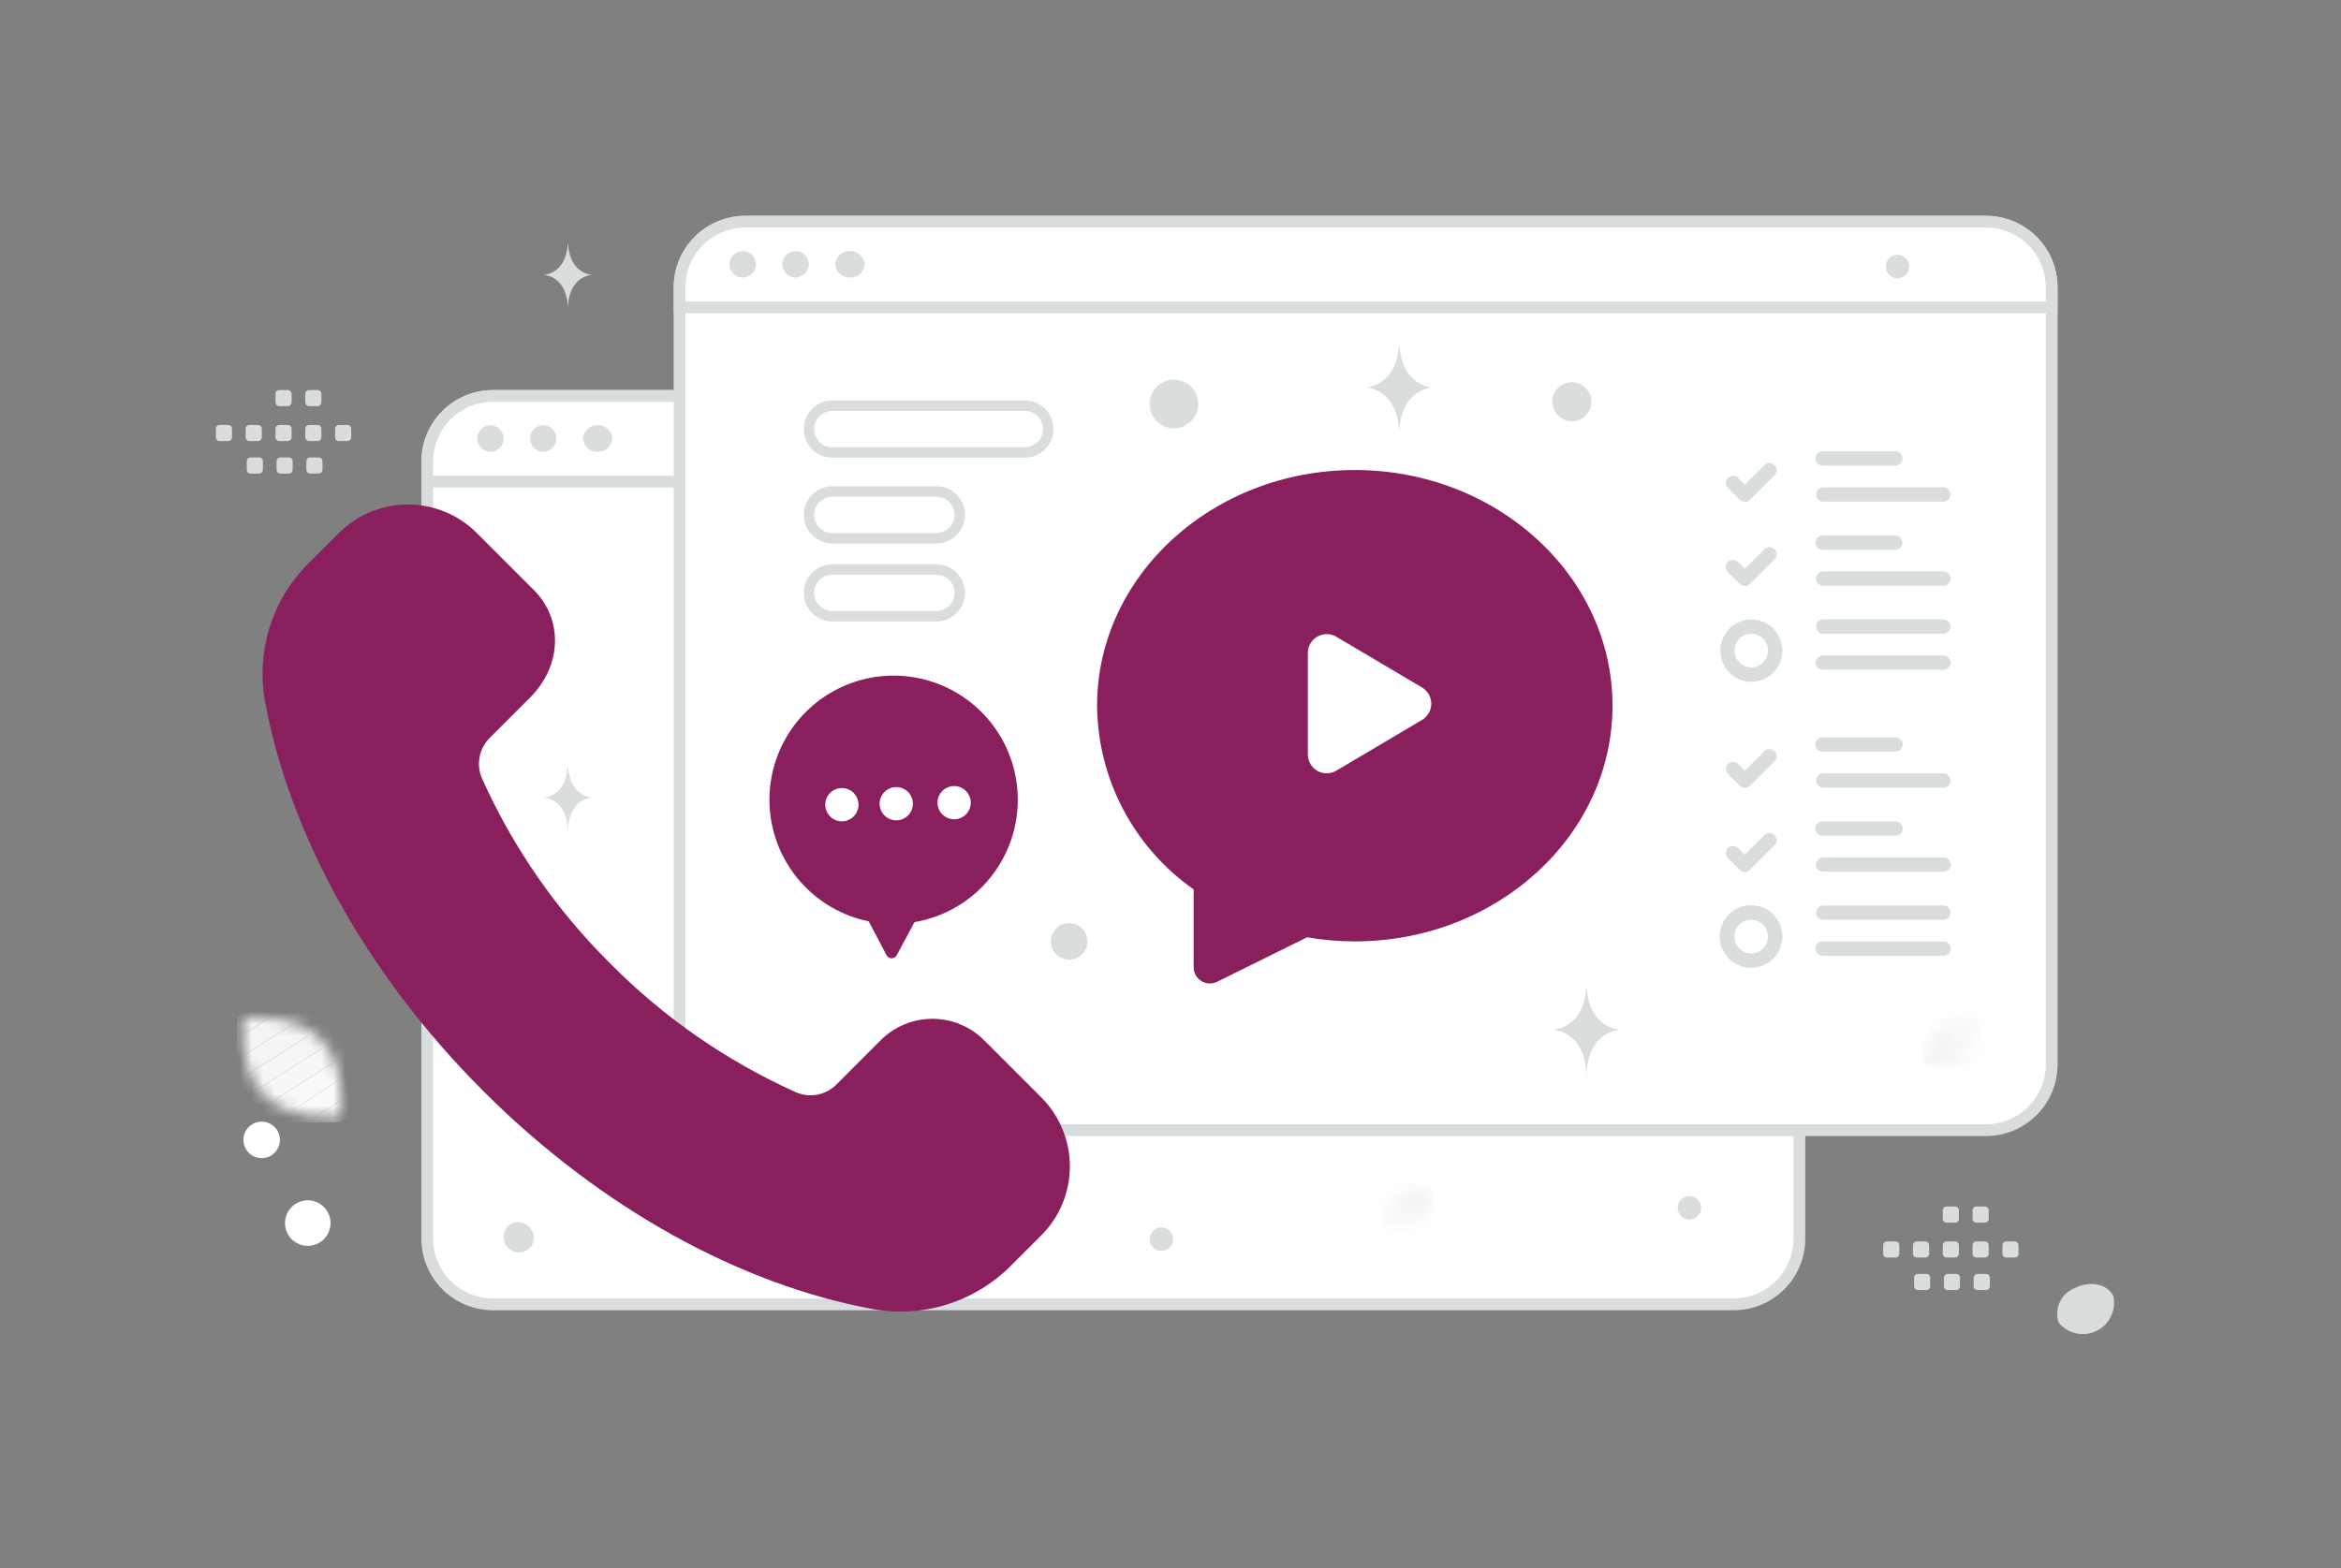 <svg width="200" height="134" viewBox="0 0 200 134" fill="none" xmlns="http://www.w3.org/2000/svg">
<rect x="0" y="0" width="200" height="134" fill="#808080" stroke="none"/>
<path d="M148.123 111.47H42.105C40.619 111.47 39.194 110.88 38.143 109.829C37.092 108.778 36.501 107.352 36.501 105.866V39.439C36.502 37.953 37.093 36.529 38.144 35.479C39.195 34.429 40.62 33.839 42.105 33.839H148.123C149.608 33.839 151.033 34.429 152.083 35.479C153.133 36.529 153.723 37.953 153.723 39.439V105.866C153.723 107.352 153.133 108.776 152.083 109.827C151.033 110.878 149.609 111.469 148.123 111.47Z" fill="white"/>
<path d="M148.124 111.972H42.106C40.487 111.97 38.935 111.326 37.79 110.181C36.645 109.037 36.002 107.485 36 105.866V39.439C36.002 37.82 36.646 36.268 37.79 35.123C38.935 33.979 40.487 33.335 42.106 33.333H148.124C149.742 33.335 151.294 33.979 152.439 35.123C153.583 36.268 154.227 37.82 154.229 39.439V105.866C154.228 107.485 153.584 109.037 152.439 110.181C151.294 111.326 149.742 111.97 148.124 111.972ZM42.106 34.337C40.753 34.338 39.456 34.876 38.5 35.833C37.543 36.789 37.005 38.086 37.004 39.439V105.866C37.005 107.219 37.543 108.516 38.499 109.472C39.456 110.429 40.753 110.967 42.106 110.968H148.124C149.476 110.967 150.773 110.429 151.73 109.472C152.686 108.516 153.224 107.219 153.226 105.866V39.439C153.224 38.086 152.686 36.789 151.73 35.833C150.773 34.876 149.476 34.338 148.124 34.337H42.106Z" fill="#D9DDDE"/>
<path d="M153.727 41.157H36.501V39.441C36.502 37.955 37.093 36.531 38.144 35.481C39.195 34.431 40.62 33.841 42.105 33.841H148.123C149.608 33.841 151.033 34.431 152.083 35.481C153.133 36.531 153.723 37.956 153.723 39.441L153.727 41.157Z" fill="white"/>
<path d="M154.229 41.659H36.001V39.439C36.003 37.82 36.647 36.268 37.791 35.123C38.936 33.979 40.488 33.335 42.106 33.333H148.124C149.742 33.335 151.294 33.979 152.439 35.123C153.583 36.268 154.227 37.82 154.229 39.439V41.659ZM37.004 40.655H153.226V39.439C153.224 38.086 152.686 36.789 151.73 35.833C150.773 34.876 149.476 34.338 148.124 34.337H42.106C40.753 34.338 39.456 34.876 38.5 35.833C37.543 36.789 37.005 38.086 37.004 39.439V40.655Z" fill="#D9DDDE"/>
<path d="M41.899 38.604C42.199 38.604 42.486 38.485 42.698 38.273C42.91 38.061 43.028 37.774 43.028 37.474C43.028 37.175 42.91 36.888 42.698 36.676C42.486 36.464 42.199 36.345 41.899 36.345C41.6 36.345 41.313 36.464 41.101 36.676C40.889 36.888 40.77 37.175 40.77 37.474C40.77 37.774 40.889 38.061 41.1 38.273C41.312 38.485 41.6 38.604 41.899 38.604ZM46.415 38.604C46.715 38.604 47.002 38.485 47.214 38.273C47.426 38.061 47.545 37.774 47.545 37.474C47.545 37.175 47.426 36.888 47.214 36.676C47.002 36.464 46.715 36.345 46.415 36.345C46.116 36.345 45.829 36.464 45.617 36.676C45.405 36.888 45.286 37.175 45.285 37.474C45.285 37.774 45.404 38.061 45.616 38.273C45.828 38.485 46.116 38.604 46.415 38.604ZM51.06 38.604C51.376 38.62 51.685 38.51 51.92 38.298C52.155 38.086 52.297 37.79 52.314 37.474C52.297 37.158 52.155 36.862 51.92 36.651C51.685 36.439 51.376 36.33 51.06 36.345C50.744 36.33 50.434 36.439 50.199 36.651C49.964 36.862 49.822 37.158 49.804 37.474C49.822 37.79 49.964 38.087 50.199 38.298C50.434 38.51 50.743 38.62 51.06 38.604Z" fill="#D9DDDE"/>
<path d="M169.68 96.581H63.662C62.176 96.581 60.752 95.992 59.701 94.942C58.65 93.891 58.059 92.467 58.058 90.982V24.551C58.058 23.064 58.648 21.639 59.699 20.588C60.75 19.537 62.176 18.947 63.662 18.946H169.68C171.166 18.948 172.59 19.538 173.64 20.589C174.69 21.64 175.28 23.065 175.28 24.551V90.978C175.28 91.714 175.136 92.442 174.855 93.122C174.573 93.802 174.161 94.42 173.641 94.94C173.121 95.46 172.503 95.873 171.824 96.155C171.144 96.436 170.416 96.581 169.68 96.581Z" fill="white"/>
<path d="M169.68 97.084H63.662C62.043 97.082 60.491 96.438 59.347 95.293C58.202 94.149 57.558 92.597 57.556 90.978V24.551C57.558 22.932 58.202 21.38 59.346 20.235C60.491 19.09 62.043 18.446 63.662 18.444H169.68C171.299 18.446 172.851 19.09 173.996 20.235C175.14 21.38 175.784 22.932 175.786 24.551V90.978C175.784 92.597 175.14 94.149 173.995 95.293C172.851 96.438 171.299 97.082 169.68 97.084ZM63.662 19.449C62.309 19.45 61.013 19.988 60.056 20.945C59.099 21.901 58.562 23.198 58.56 24.551V90.978C58.562 92.331 59.1 93.627 60.056 94.584C61.013 95.54 62.31 96.078 63.662 96.079H169.68C171.033 96.078 172.329 95.54 173.286 94.584C174.242 93.627 174.78 92.331 174.782 90.978V24.551C174.781 23.198 174.243 21.901 173.286 20.945C172.33 19.988 171.033 19.45 169.68 19.449H63.662Z" fill="#D9DDDE"/>
<path d="M166.027 81.68H155.717C155.635 81.684 155.553 81.67 155.476 81.641C155.399 81.612 155.329 81.567 155.269 81.51C155.21 81.453 155.163 81.385 155.131 81.309C155.098 81.233 155.082 81.152 155.082 81.069C155.082 80.987 155.098 80.906 155.131 80.83C155.163 80.754 155.21 80.686 155.269 80.629C155.329 80.572 155.399 80.527 155.476 80.498C155.553 80.469 155.635 80.455 155.717 80.458H166.027C166.109 80.455 166.191 80.469 166.268 80.498C166.345 80.527 166.415 80.572 166.474 80.629C166.534 80.686 166.581 80.754 166.613 80.83C166.645 80.906 166.662 80.987 166.662 81.069C166.662 81.152 166.645 81.233 166.613 81.309C166.581 81.385 166.534 81.453 166.474 81.51C166.415 81.567 166.345 81.612 166.268 81.641C166.191 81.67 166.109 81.684 166.027 81.68ZM166.027 78.602H155.765C155.602 78.602 155.447 78.538 155.332 78.423C155.218 78.308 155.153 78.153 155.153 77.991C155.153 77.829 155.218 77.673 155.332 77.558C155.447 77.444 155.602 77.379 155.765 77.379H166.027C166.189 77.379 166.344 77.444 166.459 77.558C166.574 77.673 166.638 77.829 166.638 77.991C166.638 78.153 166.574 78.308 166.459 78.423C166.344 78.538 166.189 78.602 166.027 78.602ZM149.067 74.52C148.986 74.52 148.907 74.504 148.833 74.472C148.759 74.442 148.691 74.396 148.635 74.339L147.615 73.321C147.506 73.206 147.446 73.052 147.448 72.893C147.45 72.734 147.515 72.582 147.627 72.47C147.739 72.357 147.891 72.293 148.05 72.29C148.209 72.288 148.363 72.347 148.479 72.456L149.067 73.042L150.734 71.376C150.849 71.261 151.004 71.197 151.166 71.197C151.329 71.197 151.484 71.261 151.599 71.376C151.713 71.491 151.778 71.647 151.778 71.809C151.777 71.971 151.713 72.126 151.598 72.241L149.499 74.338C149.443 74.395 149.375 74.441 149.301 74.472C149.227 74.503 149.147 74.519 149.067 74.52ZM166.026 74.497H155.765C155.682 74.5 155.6 74.487 155.524 74.458C155.447 74.428 155.376 74.384 155.317 74.327C155.258 74.27 155.211 74.201 155.178 74.126C155.146 74.05 155.13 73.969 155.13 73.886C155.13 73.804 155.146 73.723 155.178 73.647C155.211 73.571 155.258 73.503 155.317 73.446C155.376 73.389 155.447 73.344 155.524 73.315C155.6 73.286 155.682 73.272 155.765 73.275H166.027C166.109 73.272 166.191 73.286 166.268 73.315C166.345 73.344 166.415 73.389 166.474 73.446C166.534 73.503 166.581 73.571 166.613 73.647C166.645 73.723 166.662 73.804 166.662 73.886C166.662 73.969 166.645 74.05 166.613 74.126C166.581 74.201 166.534 74.27 166.474 74.327C166.415 74.384 166.345 74.428 166.268 74.458C166.191 74.487 166.108 74.5 166.026 74.497ZM161.921 71.418H155.716C155.634 71.421 155.552 71.408 155.475 71.379C155.398 71.349 155.328 71.305 155.268 71.248C155.209 71.191 155.162 71.122 155.13 71.047C155.098 70.971 155.081 70.889 155.081 70.807C155.081 70.725 155.098 70.644 155.13 70.568C155.162 70.492 155.209 70.424 155.268 70.367C155.328 70.31 155.398 70.265 155.475 70.236C155.552 70.207 155.634 70.193 155.716 70.196H161.921C162.003 70.193 162.085 70.207 162.162 70.236C162.239 70.265 162.309 70.31 162.368 70.367C162.428 70.424 162.475 70.492 162.507 70.568C162.539 70.644 162.556 70.725 162.556 70.807C162.556 70.889 162.539 70.971 162.507 71.047C162.475 71.122 162.428 71.191 162.368 71.248C162.309 71.305 162.239 71.349 162.162 71.379C162.085 71.408 162.003 71.421 161.921 71.418ZM149.067 67.337C148.986 67.337 148.907 67.32 148.833 67.29C148.759 67.258 148.692 67.213 148.636 67.156L147.615 66.139C147.506 66.023 147.446 65.87 147.448 65.711C147.45 65.552 147.515 65.4 147.627 65.287C147.739 65.175 147.891 65.11 148.05 65.108C148.209 65.105 148.363 65.165 148.479 65.274L149.067 65.86L150.736 64.195C150.792 64.139 150.86 64.094 150.934 64.063C151.008 64.032 151.087 64.017 151.168 64.017C151.248 64.017 151.327 64.033 151.401 64.063C151.476 64.094 151.543 64.139 151.6 64.196C151.656 64.253 151.701 64.32 151.732 64.394C151.763 64.468 151.778 64.548 151.778 64.628C151.778 64.708 151.762 64.788 151.732 64.862C151.701 64.936 151.656 65.003 151.599 65.06L149.5 67.158C149.443 67.215 149.375 67.26 149.301 67.29C149.227 67.321 149.147 67.337 149.067 67.337ZM166.026 67.314H155.765C155.602 67.314 155.447 67.25 155.332 67.135C155.218 67.02 155.153 66.865 155.153 66.703C155.153 66.54 155.218 66.385 155.332 66.27C155.447 66.156 155.602 66.091 155.765 66.091H166.027C166.189 66.091 166.344 66.156 166.459 66.27C166.574 66.385 166.638 66.54 166.638 66.703C166.638 66.865 166.574 67.02 166.459 67.135C166.344 67.25 166.188 67.314 166.026 67.314ZM161.922 64.235H155.717C155.635 64.238 155.553 64.225 155.476 64.196C155.399 64.166 155.329 64.122 155.269 64.065C155.21 64.008 155.163 63.939 155.131 63.864C155.098 63.788 155.082 63.706 155.082 63.624C155.082 63.542 155.098 63.461 155.131 63.385C155.163 63.309 155.21 63.241 155.269 63.184C155.329 63.127 155.399 63.082 155.476 63.053C155.553 63.023 155.635 63.01 155.717 63.013H161.922C162.004 63.01 162.086 63.023 162.163 63.053C162.24 63.082 162.31 63.127 162.369 63.184C162.429 63.241 162.476 63.309 162.508 63.385C162.54 63.461 162.557 63.542 162.557 63.624C162.557 63.706 162.54 63.788 162.508 63.864C162.476 63.939 162.429 64.008 162.369 64.065C162.31 64.122 162.24 64.166 162.163 64.196C162.086 64.225 162.004 64.238 161.922 64.235Z" fill="#D9DDDE"/>
<path d="M149.609 82.707H149.597C148.888 82.705 148.208 82.422 147.707 81.919C147.206 81.417 146.925 80.736 146.926 80.027C146.927 79.317 147.209 78.637 147.711 78.136C148.213 77.634 148.893 77.353 149.603 77.353C150.312 77.353 150.993 77.634 151.495 78.136C151.997 78.637 152.279 79.317 152.28 80.027C152.281 80.736 152 81.417 151.499 81.919C150.998 82.422 150.318 82.705 149.609 82.707ZM149.609 78.603C149.276 78.603 148.953 78.718 148.696 78.929C148.439 79.14 148.263 79.434 148.198 79.76C148.133 80.087 148.183 80.425 148.34 80.719C148.496 81.013 148.75 81.243 149.057 81.37C149.365 81.498 149.707 81.515 150.026 81.418C150.344 81.322 150.619 81.118 150.804 80.842C150.99 80.565 151.073 80.233 151.041 79.902C151.009 79.571 150.863 79.261 150.628 79.025C150.494 78.891 150.335 78.784 150.161 78.712C149.986 78.639 149.798 78.602 149.609 78.603Z" fill="#D9DDDE"/>
<path d="M166.027 57.236H155.717C155.637 57.236 155.557 57.221 155.483 57.19C155.409 57.159 155.341 57.114 155.285 57.057C155.228 57.001 155.183 56.933 155.152 56.859C155.121 56.785 155.106 56.705 155.106 56.625C155.106 56.463 155.17 56.308 155.285 56.193C155.4 56.079 155.555 56.014 155.717 56.014H166.027C166.189 56.014 166.344 56.079 166.459 56.193C166.574 56.308 166.638 56.463 166.639 56.625C166.639 56.705 166.623 56.785 166.592 56.859C166.561 56.933 166.516 57.001 166.459 57.057C166.403 57.114 166.335 57.159 166.261 57.19C166.187 57.221 166.107 57.236 166.027 57.236ZM166.027 54.157H155.765C155.603 54.157 155.448 54.093 155.333 53.979C155.218 53.864 155.154 53.709 155.153 53.547C155.153 53.385 155.218 53.229 155.333 53.115C155.447 53 155.603 52.935 155.765 52.935H166.027C166.189 52.935 166.345 53 166.459 53.115C166.574 53.229 166.639 53.385 166.639 53.547C166.638 53.709 166.574 53.864 166.459 53.979C166.344 54.093 166.189 54.157 166.027 54.157ZM149.067 50.081C148.987 50.08 148.907 50.064 148.833 50.033C148.759 50.002 148.692 49.957 148.635 49.9L147.615 48.883C147.501 48.768 147.437 48.613 147.437 48.451C147.437 48.289 147.501 48.133 147.615 48.019C147.73 47.904 147.886 47.84 148.048 47.84C148.21 47.84 148.365 47.904 148.48 48.019L149.068 48.605L150.735 46.938C150.85 46.824 151.005 46.759 151.167 46.759C151.329 46.759 151.485 46.824 151.599 46.938C151.656 46.995 151.701 47.062 151.732 47.136C151.763 47.211 151.779 47.29 151.779 47.37C151.779 47.451 151.763 47.53 151.732 47.604C151.701 47.679 151.656 47.746 151.599 47.803L149.5 49.9C149.444 49.957 149.376 50.002 149.302 50.033C149.227 50.064 149.147 50.08 149.067 50.081ZM166.026 50.058H155.765C155.603 50.058 155.447 49.993 155.333 49.879C155.218 49.764 155.153 49.609 155.153 49.446C155.153 49.284 155.218 49.129 155.333 49.014C155.447 48.899 155.603 48.835 155.765 48.835H166.027C166.189 48.835 166.345 48.899 166.459 49.014C166.574 49.129 166.639 49.284 166.639 49.446C166.637 49.608 166.572 49.762 166.458 49.876C166.343 49.99 166.188 50.053 166.027 50.053L166.026 50.058ZM161.921 46.979H155.716C155.554 46.979 155.398 46.914 155.284 46.8C155.169 46.685 155.105 46.53 155.105 46.367C155.105 46.205 155.169 46.05 155.284 45.936C155.399 45.821 155.554 45.757 155.716 45.757H161.921C162.083 45.757 162.239 45.821 162.353 45.936C162.468 46.05 162.532 46.205 162.533 46.367C162.531 46.529 162.467 46.683 162.352 46.797C162.238 46.91 162.083 46.974 161.922 46.974L161.921 46.979ZM149.067 42.892C148.987 42.892 148.907 42.876 148.833 42.844C148.76 42.813 148.692 42.768 148.636 42.711L147.615 41.694C147.501 41.58 147.437 41.424 147.437 41.262C147.437 41.1 147.501 40.945 147.615 40.83C147.672 40.773 147.739 40.728 147.814 40.697C147.888 40.666 147.967 40.651 148.048 40.651C148.128 40.651 148.207 40.666 148.282 40.697C148.356 40.728 148.423 40.773 148.48 40.83L149.068 41.416L150.736 39.75C150.85 39.635 151.006 39.571 151.168 39.571C151.33 39.571 151.485 39.635 151.599 39.75C151.656 39.806 151.701 39.874 151.732 39.948C151.763 40.022 151.779 40.102 151.779 40.182C151.779 40.262 151.763 40.342 151.732 40.416C151.701 40.49 151.656 40.557 151.599 40.614L149.5 42.711C149.444 42.769 149.376 42.814 149.302 42.845C149.227 42.876 149.147 42.892 149.067 42.892ZM166.026 42.869H155.765C155.603 42.869 155.448 42.805 155.333 42.691C155.219 42.576 155.154 42.421 155.154 42.259C155.154 42.097 155.219 41.941 155.333 41.827C155.448 41.712 155.603 41.648 155.765 41.647H166.027C166.189 41.647 166.345 41.712 166.459 41.826C166.574 41.941 166.639 42.097 166.639 42.259C166.638 42.421 166.574 42.576 166.459 42.691C166.344 42.805 166.188 42.869 166.026 42.869ZM161.921 39.791H155.716C155.554 39.791 155.398 39.727 155.284 39.612C155.169 39.498 155.105 39.342 155.105 39.18C155.105 39.018 155.169 38.862 155.284 38.748C155.398 38.633 155.554 38.568 155.716 38.568H161.921C162.083 38.568 162.239 38.633 162.353 38.748C162.468 38.862 162.533 39.018 162.533 39.18C162.533 39.342 162.468 39.497 162.354 39.612C162.239 39.727 162.084 39.791 161.922 39.791H161.921Z" fill="#D9DDDE"/>
<path d="M149.609 58.263H149.6C148.906 58.255 148.242 57.977 147.752 57.486C147.261 56.995 146.982 56.332 146.975 55.638C146.969 55.288 147.032 54.94 147.161 54.614C147.29 54.288 147.483 53.992 147.727 53.741C147.971 53.489 148.261 53.289 148.583 53.15C148.904 53.011 149.25 52.938 149.6 52.934C150.307 52.933 150.986 53.213 151.487 53.712C151.989 54.212 152.271 54.89 152.272 55.597C152.272 56.304 151.991 56.981 151.492 57.481C150.993 57.981 150.315 58.262 149.609 58.263ZM149.609 54.157C149.421 54.161 149.235 54.201 149.063 54.276C148.891 54.351 148.735 54.459 148.604 54.595C148.472 54.73 148.368 54.891 148.298 55.067C148.228 55.243 148.194 55.431 148.197 55.621C148.201 55.995 148.351 56.352 148.614 56.617C148.878 56.883 149.235 57.034 149.609 57.04C149.991 57.038 150.356 56.885 150.625 56.614C150.895 56.343 151.046 55.977 151.046 55.595C151.044 55.215 150.892 54.85 150.623 54.581C150.354 54.312 149.989 54.16 149.609 54.157Z" fill="#D9DDDE"/>
<path fill-rule="evenodd" clip-rule="evenodd" d="M69.11 36.666C69.111 36.135 69.322 35.627 69.697 35.252C70.072 34.877 70.581 34.666 71.111 34.666H87.559C88.089 34.666 88.598 34.877 88.973 35.252C89.348 35.627 89.559 36.135 89.559 36.666C89.559 37.196 89.348 37.705 88.973 38.08C88.598 38.455 88.09 38.666 87.559 38.666H71.111C70.58 38.666 70.072 38.456 69.696 38.08C69.321 37.705 69.11 37.196 69.11 36.666ZM69.11 44C69.11 43.469 69.321 42.96 69.696 42.585C70.072 42.21 70.58 41.999 71.111 41.999H79.999C80.53 41.999 81.039 42.21 81.414 42.585C81.789 42.96 82 43.469 82 44C82 44.53 81.789 45.039 81.414 45.414C81.038 45.789 80.53 45.999 79.999 45.999H71.111C70.581 45.999 70.072 45.789 69.697 45.414C69.322 45.039 69.111 44.53 69.11 44ZM69.11 50.666C69.111 50.136 69.322 49.627 69.697 49.252C70.072 48.877 70.581 48.666 71.111 48.666H79.999C80.53 48.666 81.038 48.877 81.414 49.252C81.789 49.627 82 50.136 82 50.666C82 51.197 81.789 51.705 81.414 52.08C81.038 52.455 80.53 52.666 79.999 52.666H71.111C70.581 52.666 70.072 52.455 69.697 52.08C69.322 51.705 69.111 51.197 69.11 50.666Z" fill="white"/>
<path d="M79.999 53.11H71.111C70.463 53.11 69.841 52.852 69.383 52.394C68.925 51.936 68.667 51.314 68.666 50.666C68.667 50.018 68.925 49.397 69.383 48.938C69.841 48.48 70.463 48.223 71.111 48.222H79.999C80.647 48.223 81.269 48.48 81.727 48.938C82.186 49.397 82.444 50.018 82.444 50.666C82.444 51.314 82.186 51.936 81.727 52.394C81.269 52.852 80.647 53.11 79.999 53.11ZM71.111 49.111C70.698 49.111 70.303 49.275 70.011 49.567C69.719 49.858 69.555 50.254 69.555 50.666C69.555 51.079 69.719 51.474 70.011 51.766C70.303 52.057 70.698 52.221 71.111 52.221H79.999C80.412 52.221 80.807 52.057 81.099 51.766C81.391 51.474 81.555 51.079 81.555 50.666C81.555 50.254 81.391 49.858 81.099 49.567C80.807 49.275 80.412 49.111 79.999 49.111H71.111ZM79.999 46.444H71.111C70.463 46.443 69.841 46.186 69.383 45.727C68.925 45.269 68.667 44.648 68.666 44C68.667 43.352 68.925 42.73 69.383 42.272C69.841 41.813 70.463 41.555 71.111 41.555H79.999C80.648 41.555 81.269 41.813 81.727 42.272C82.186 42.73 82.444 43.352 82.444 44C82.444 44.648 82.186 45.269 81.727 45.727C81.269 46.186 80.647 46.443 79.999 46.444ZM71.111 42.444C70.698 42.444 70.303 42.608 70.011 42.9C69.719 43.191 69.555 43.587 69.555 44C69.555 44.412 69.72 44.807 70.011 45.099C70.303 45.391 70.699 45.554 71.111 45.555H79.999C80.412 45.554 80.807 45.391 81.099 45.099C81.391 44.807 81.555 44.412 81.555 44C81.555 43.587 81.391 43.191 81.099 42.9C80.808 42.608 80.412 42.444 79.999 42.444H71.111ZM87.555 39.111H71.111C70.463 39.11 69.841 38.852 69.383 38.394C68.925 37.935 68.667 37.314 68.666 36.666C68.667 36.018 68.925 35.396 69.383 34.938C69.841 34.48 70.463 34.222 71.111 34.222H87.559C88.207 34.222 88.828 34.48 89.287 34.938C89.745 35.397 90.002 36.018 90.003 36.666C90.003 37.314 89.745 37.935 89.287 38.394C88.829 38.852 88.207 39.11 87.559 39.111H87.555ZM71.111 35.11C70.699 35.111 70.303 35.275 70.011 35.566C69.72 35.858 69.555 36.253 69.555 36.666C69.555 37.078 69.719 37.474 70.011 37.766C70.303 38.057 70.698 38.221 71.111 38.222H87.559C87.972 38.221 88.367 38.057 88.658 37.765C88.95 37.474 89.114 37.078 89.114 36.666C89.114 36.254 88.95 35.858 88.658 35.567C88.367 35.275 87.971 35.111 87.559 35.11H71.111Z" fill="#D9DDDE"/>
<path d="M175.283 26.269H58.058V24.553C58.058 23.066 58.648 21.641 59.699 20.59C60.75 19.539 62.176 18.948 63.662 18.948H169.68C171.166 18.949 172.59 19.54 173.64 20.591C174.69 21.642 175.28 23.067 175.28 24.553L175.283 26.269Z" fill="white"/>
<path d="M175.786 26.771H57.556V24.551C57.558 22.932 58.202 21.38 59.346 20.235C60.491 19.09 62.043 18.446 63.662 18.444H169.68C171.299 18.446 172.851 19.09 173.996 20.235C175.14 21.38 175.784 22.932 175.786 24.551V26.771ZM58.56 25.767H174.782V24.551C174.781 23.198 174.243 21.901 173.286 20.945C172.33 19.988 171.033 19.45 169.68 19.449H63.662C62.309 19.45 61.013 19.988 60.056 20.945C59.099 21.901 58.562 23.198 58.56 24.551V25.767Z" fill="#D9DDDE"/>
<path d="M63.454 23.715C63.602 23.716 63.749 23.686 63.886 23.63C64.024 23.573 64.148 23.49 64.253 23.385C64.358 23.28 64.441 23.156 64.498 23.019C64.555 22.882 64.584 22.735 64.584 22.587C64.584 22.287 64.465 21.999 64.253 21.788C64.041 21.576 63.754 21.457 63.454 21.457C63.155 21.457 62.867 21.576 62.656 21.788C62.444 22 62.325 22.287 62.325 22.587C62.325 22.886 62.444 23.173 62.656 23.385C62.868 23.596 63.155 23.715 63.454 23.715ZM67.97 23.715C68.118 23.716 68.265 23.686 68.403 23.63C68.54 23.573 68.664 23.49 68.769 23.385C68.874 23.28 68.957 23.156 69.014 23.019C69.071 22.882 69.1 22.735 69.1 22.587C69.1 22.287 68.981 21.999 68.769 21.788C68.557 21.576 68.27 21.457 67.97 21.457C67.671 21.457 67.383 21.576 67.171 21.788C66.959 21.999 66.84 22.287 66.84 22.587C66.84 22.735 66.87 22.882 66.927 23.019C66.984 23.157 67.067 23.281 67.172 23.386C67.277 23.491 67.402 23.574 67.54 23.631C67.677 23.687 67.824 23.716 67.973 23.715H67.97ZM72.614 23.715C72.93 23.732 73.239 23.622 73.474 23.41C73.71 23.198 73.851 22.902 73.869 22.587C73.851 22.27 73.71 21.974 73.474 21.762C73.239 21.551 72.93 21.441 72.614 21.457C72.297 21.441 71.988 21.551 71.753 21.763C71.518 21.974 71.376 22.27 71.359 22.587C71.376 22.903 71.519 23.199 71.754 23.411C71.99 23.622 72.3 23.732 72.616 23.715H72.614Z" fill="#D9DDDE"/>
<path fill-rule="evenodd" clip-rule="evenodd" d="M52.154 82.36C47.543 77.793 43.817 72.412 41.162 66.489C40.92 65.911 40.856 65.274 40.98 64.659C41.104 64.045 41.41 63.482 41.858 63.043L45.27 59.631C48.07 56.831 48.07 52.881 45.624 50.439L40.737 45.552C39.963 44.778 39.045 44.164 38.034 43.746C37.023 43.327 35.94 43.111 34.845 43.111C33.751 43.111 32.668 43.327 31.657 43.746C30.646 44.164 29.727 44.778 28.954 45.552L26.237 48.262C24.715 49.814 23.596 51.715 22.978 53.8C22.361 55.885 22.264 58.089 22.696 60.22C24.754 71.107 31.078 83.028 41.282 93.233C51.487 103.437 63.411 109.761 74.295 111.819C76.426 112.251 78.63 112.154 80.715 111.537C82.8 110.919 84.701 109.8 86.254 108.278L88.963 105.568C89.737 104.795 90.351 103.876 90.769 102.865C91.188 101.855 91.404 100.771 91.404 99.677C91.404 98.583 91.188 97.499 90.769 96.488C90.351 95.478 89.737 94.559 88.963 93.785L84.076 88.897C83.496 88.317 82.807 87.856 82.049 87.542C81.29 87.228 80.478 87.066 79.657 87.066C78.836 87.066 78.023 87.228 77.265 87.542C76.507 87.856 75.818 88.317 75.238 88.897L71.475 92.665C71.037 93.113 70.474 93.419 69.859 93.542C69.245 93.665 68.607 93.601 68.03 93.356C62.107 90.698 56.725 86.97 52.154 82.36Z" fill="#89205D"/>
<path d="M66.751 72.874C65.856 70.977 65.543 68.856 65.852 66.781C66.162 64.706 67.08 62.769 68.49 61.216C69.9 59.662 71.74 58.562 73.775 58.053C75.811 57.545 77.951 57.652 79.926 58.36C81.901 59.068 83.622 60.346 84.871 62.032C86.119 63.718 86.84 65.737 86.942 67.832C87.043 69.928 86.521 72.007 85.442 73.805C84.362 75.605 82.773 77.043 80.876 77.939C79.616 78.534 78.251 78.875 76.86 78.942C75.468 79.009 74.077 78.802 72.765 78.332C71.454 77.861 70.248 77.137 69.216 76.201C68.185 75.264 67.347 74.134 66.753 72.874H66.751Z" fill="#89205D"/>
<path d="M78.4 76.786C78.484 76.788 78.566 76.812 78.638 76.854C78.71 76.897 78.77 76.957 78.812 77.03C78.855 77.102 78.878 77.184 78.88 77.267C78.882 77.351 78.863 77.434 78.824 77.508L76.608 81.637C76.566 81.716 76.503 81.782 76.426 81.828C76.349 81.873 76.261 81.897 76.172 81.897C76.082 81.897 75.994 81.872 75.918 81.825C75.841 81.778 75.779 81.712 75.738 81.632L73.523 77.404C73.483 77.328 73.463 77.243 73.466 77.157C73.469 77.072 73.494 76.988 73.54 76.915C73.585 76.842 73.648 76.782 73.724 76.741C73.799 76.7 73.884 76.68 73.97 76.682L78.4 76.786Z" fill="#89205D"/>
<path d="M80.096 68.62C80.103 68.997 80.259 69.355 80.53 69.617C80.801 69.878 81.165 70.022 81.541 70.016C81.918 70.009 82.276 69.853 82.538 69.582C82.799 69.311 82.943 68.947 82.936 68.57C82.93 68.194 82.774 67.835 82.503 67.574C82.232 67.312 81.868 67.169 81.491 67.175C81.115 67.182 80.757 67.338 80.495 67.609C80.233 67.88 80.09 68.244 80.096 68.62ZM75.156 68.83C75.184 69.109 75.296 69.375 75.475 69.591C75.654 69.808 75.894 69.967 76.164 70.047C76.433 70.127 76.721 70.126 76.99 70.043C77.258 69.96 77.497 69.8 77.674 69.581C77.852 69.363 77.96 69.097 77.987 68.817C78.013 68.537 77.956 68.255 77.822 68.008C77.688 67.76 77.484 67.558 77.235 67.426C76.987 67.295 76.704 67.24 76.424 67.269C76.05 67.308 75.706 67.495 75.468 67.787C75.23 68.08 75.118 68.455 75.156 68.83ZM70.51 68.915C70.539 69.195 70.651 69.46 70.83 69.677C71.01 69.893 71.249 70.052 71.519 70.132C71.789 70.213 72.076 70.211 72.345 70.128C72.614 70.045 72.852 69.884 73.029 69.666C73.207 69.448 73.315 69.182 73.342 68.901C73.368 68.621 73.311 68.34 73.177 68.092C73.043 67.845 72.839 67.643 72.59 67.511C72.341 67.38 72.059 67.325 71.779 67.354C71.404 67.393 71.06 67.579 70.822 67.872C70.584 68.165 70.472 68.54 70.51 68.915Z" fill="white"/>
<path fill-rule="evenodd" clip-rule="evenodd" d="M95.111 60.31C95.153 63.291 95.927 66.216 97.365 68.828C98.804 71.439 100.863 73.657 103.36 75.285C103.36 77.245 103.36 79.885 103.36 82.656L111.453 78.653C112.865 78.924 114.299 79.062 115.737 79.063C127.087 79.063 136.366 70.713 136.366 60.31C136.366 49.907 127.09 41.556 115.739 41.556C104.389 41.556 95.111 49.906 95.111 60.31Z" fill="#89205D"/>
<path d="M103.366 84.045C102.997 84.045 102.644 83.899 102.383 83.638C102.123 83.378 101.976 83.025 101.976 82.656C101.976 81.492 101.976 80.35 101.976 79.272C101.976 78.087 101.976 76.98 101.976 76.003C99.451 74.233 97.385 71.886 95.95 69.156C94.515 66.426 93.753 63.393 93.728 60.309C93.728 49.2 103.605 40.168 115.745 40.168C127.885 40.168 137.762 49.2 137.762 60.309C137.762 71.418 127.886 80.451 115.745 80.451C114.377 80.449 113.013 80.332 111.665 80.1L103.988 83.901C103.794 83.996 103.581 84.046 103.366 84.045ZM115.739 42.945C105.131 42.945 96.501 50.735 96.501 60.31C96.536 63.067 97.252 65.772 98.585 68.185C99.919 70.598 101.829 72.643 104.145 74.139C104.332 74.267 104.485 74.438 104.59 74.638C104.696 74.838 104.751 75.061 104.75 75.288C104.75 76.423 104.75 77.786 104.75 79.271C104.75 79.647 104.75 80.031 104.75 80.421L110.839 77.409C111.111 77.274 111.42 77.232 111.718 77.289C113.043 77.545 114.39 77.673 115.739 77.674C126.347 77.674 134.977 69.885 134.977 60.31C134.977 50.735 126.348 42.945 115.739 42.945Z" fill="#89205D"/>
<path fill-rule="evenodd" clip-rule="evenodd" d="M114.165 54.415L121.488 58.751C121.729 58.894 121.928 59.097 122.067 59.34C122.206 59.583 122.279 59.858 122.279 60.139C122.279 60.419 122.206 60.694 122.067 60.937C121.928 61.181 121.729 61.383 121.488 61.526L114.165 65.862C113.92 66.006 113.642 66.084 113.357 66.086C113.073 66.088 112.793 66.015 112.547 65.874C112.3 65.734 112.094 65.53 111.952 65.284C111.809 65.039 111.734 64.759 111.733 64.475V55.807C111.732 55.523 111.807 55.242 111.949 54.996C112.091 54.749 112.297 54.545 112.544 54.403C112.791 54.262 113.071 54.188 113.356 54.191C113.641 54.193 113.92 54.27 114.165 54.415Z" fill="white"/>
<path fill-rule="evenodd" clip-rule="evenodd" d="M161.21 106.093H161.944C162.029 106.093 162.11 106.127 162.17 106.187C162.23 106.247 162.264 106.328 162.264 106.413V107.148C162.264 107.232 162.23 107.314 162.17 107.374C162.11 107.434 162.029 107.468 161.944 107.468H161.21C161.125 107.468 161.043 107.434 160.983 107.374C160.923 107.314 160.889 107.233 160.889 107.148V106.413C160.889 106.371 160.897 106.33 160.913 106.291C160.929 106.252 160.952 106.216 160.982 106.187C161.011 106.157 161.047 106.133 161.085 106.117C161.124 106.101 161.166 106.093 161.208 106.093H161.21ZM163.755 106.093H164.489C164.574 106.093 164.656 106.127 164.716 106.187C164.776 106.247 164.81 106.328 164.81 106.413V107.148C164.81 107.233 164.776 107.314 164.716 107.374C164.656 107.434 164.574 107.468 164.489 107.468H163.755C163.67 107.468 163.589 107.434 163.528 107.374C163.468 107.314 163.435 107.233 163.434 107.148V106.413C163.435 106.328 163.468 106.247 163.528 106.187C163.589 106.127 163.67 106.093 163.755 106.093ZM166.302 106.093H167.036C167.121 106.093 167.203 106.127 167.263 106.187C167.323 106.247 167.357 106.328 167.357 106.413V107.148C167.357 107.233 167.323 107.314 167.263 107.374C167.203 107.434 167.121 107.468 167.036 107.468H166.302C166.217 107.468 166.136 107.434 166.076 107.374C166.016 107.314 165.982 107.232 165.982 107.148V106.413C165.982 106.371 165.99 106.33 166.006 106.291C166.022 106.252 166.045 106.216 166.075 106.187C166.105 106.157 166.14 106.133 166.179 106.117C166.217 106.101 166.259 106.093 166.301 106.093H166.302ZM168.848 106.093H169.582C169.667 106.093 169.749 106.127 169.809 106.187C169.869 106.247 169.903 106.328 169.903 106.413V107.148C169.903 107.233 169.869 107.314 169.809 107.374C169.749 107.434 169.667 107.468 169.582 107.468H168.847C168.762 107.468 168.68 107.434 168.62 107.374C168.56 107.314 168.525 107.233 168.525 107.148V106.413C168.526 106.328 168.56 106.247 168.62 106.187C168.681 106.127 168.763 106.093 168.848 106.093ZM171.394 106.093H172.128C172.214 106.093 172.295 106.127 172.355 106.187C172.415 106.247 172.45 106.328 172.45 106.413V107.148C172.45 107.233 172.416 107.314 172.355 107.374C172.295 107.434 172.214 107.468 172.128 107.468H171.394C171.309 107.468 171.228 107.434 171.168 107.374C171.108 107.314 171.074 107.233 171.074 107.148V106.413C171.074 106.328 171.108 106.247 171.168 106.187C171.228 106.127 171.309 106.093 171.394 106.093ZM163.848 108.869H164.582C164.667 108.869 164.748 108.903 164.808 108.963C164.868 109.023 164.902 109.104 164.903 109.189V109.925C164.903 110.01 164.869 110.091 164.809 110.151C164.749 110.211 164.667 110.245 164.582 110.246H163.848C163.763 110.245 163.682 110.211 163.621 110.151C163.561 110.091 163.528 110.01 163.527 109.925V109.191C163.527 109.149 163.535 109.107 163.551 109.068C163.567 109.029 163.59 108.994 163.62 108.964C163.65 108.934 163.685 108.91 163.724 108.894C163.762 108.878 163.804 108.869 163.846 108.869H163.848ZM166.394 108.869H167.128C167.213 108.869 167.295 108.903 167.355 108.963C167.415 109.023 167.449 109.104 167.449 109.189V109.925C167.449 110.01 167.415 110.091 167.355 110.151C167.295 110.211 167.213 110.245 167.128 110.246H166.394C166.309 110.245 166.228 110.211 166.168 110.151C166.108 110.091 166.074 110.01 166.073 109.925V109.191C166.073 109.149 166.081 109.107 166.097 109.068C166.113 109.029 166.136 108.994 166.166 108.964C166.195 108.934 166.23 108.91 166.269 108.894C166.308 108.878 166.349 108.869 166.391 108.869H166.394ZM168.94 108.869H169.674C169.759 108.869 169.84 108.902 169.901 108.962C169.961 109.022 169.996 109.104 169.996 109.189V109.925C169.996 110.01 169.961 110.092 169.901 110.152C169.841 110.212 169.759 110.246 169.674 110.246H168.937C168.853 110.245 168.771 110.211 168.711 110.151C168.651 110.091 168.617 110.01 168.617 109.925V109.191C168.617 109.105 168.651 109.024 168.711 108.964C168.771 108.903 168.852 108.869 168.937 108.869H168.94ZM166.302 103.11H167.036C167.121 103.111 167.203 103.144 167.263 103.204C167.323 103.265 167.357 103.346 167.357 103.431V104.165C167.357 104.207 167.349 104.249 167.332 104.288C167.316 104.327 167.293 104.362 167.263 104.392C167.233 104.422 167.198 104.445 167.159 104.461C167.12 104.478 167.078 104.486 167.036 104.486H166.302C166.217 104.485 166.136 104.451 166.076 104.391C166.016 104.331 165.982 104.25 165.982 104.165V103.431C165.982 103.389 165.99 103.347 166.006 103.308C166.022 103.27 166.046 103.234 166.075 103.205C166.105 103.175 166.14 103.151 166.179 103.135C166.218 103.119 166.259 103.11 166.301 103.11H166.302ZM168.848 103.11H169.582C169.667 103.111 169.749 103.144 169.809 103.204C169.869 103.265 169.903 103.346 169.903 103.431V104.165C169.903 104.25 169.869 104.332 169.809 104.392C169.749 104.452 169.667 104.486 169.582 104.486H168.847C168.762 104.486 168.68 104.452 168.62 104.392C168.559 104.332 168.525 104.25 168.525 104.165V103.431C168.526 103.346 168.56 103.265 168.621 103.205C168.681 103.145 168.763 103.111 168.848 103.11ZM18.765 36.315H19.499C19.584 36.315 19.666 36.349 19.726 36.409C19.786 36.469 19.82 36.55 19.82 36.635V37.369C19.82 37.411 19.812 37.453 19.796 37.492C19.779 37.531 19.756 37.566 19.726 37.596C19.696 37.626 19.661 37.65 19.622 37.666C19.583 37.682 19.541 37.69 19.499 37.69H18.765C18.68 37.69 18.599 37.656 18.538 37.596C18.478 37.536 18.445 37.454 18.444 37.369V36.635C18.444 36.55 18.478 36.469 18.538 36.409C18.598 36.349 18.679 36.315 18.764 36.315H18.765ZM21.311 36.315H22.045C22.13 36.316 22.211 36.35 22.271 36.41C22.331 36.469 22.365 36.55 22.365 36.635V37.369C22.365 37.454 22.331 37.536 22.271 37.596C22.212 37.656 22.13 37.69 22.045 37.69H21.311C21.226 37.69 21.145 37.656 21.085 37.596C21.024 37.536 20.991 37.454 20.99 37.369V36.635C20.991 36.55 21.025 36.469 21.085 36.409C21.145 36.349 21.226 36.316 21.311 36.315ZM23.858 36.315H24.592C24.677 36.316 24.759 36.349 24.819 36.409C24.879 36.469 24.913 36.55 24.913 36.635V37.369C24.913 37.411 24.905 37.453 24.889 37.492C24.872 37.531 24.849 37.566 24.819 37.596C24.789 37.626 24.754 37.65 24.715 37.666C24.676 37.682 24.634 37.69 24.592 37.69H23.858C23.773 37.69 23.692 37.656 23.632 37.596C23.572 37.536 23.538 37.454 23.538 37.369V36.635C23.538 36.55 23.571 36.469 23.631 36.409C23.691 36.349 23.773 36.315 23.858 36.315ZM26.403 36.315H27.138C27.222 36.316 27.304 36.349 27.364 36.409C27.424 36.469 27.458 36.55 27.458 36.635V37.369C27.458 37.411 27.45 37.453 27.434 37.492C27.418 37.531 27.394 37.566 27.364 37.596C27.335 37.626 27.299 37.65 27.26 37.666C27.221 37.682 27.18 37.69 27.138 37.69H26.403C26.318 37.69 26.237 37.656 26.177 37.596C26.116 37.536 26.082 37.454 26.082 37.369V36.635C26.083 36.55 26.117 36.469 26.177 36.409C26.237 36.35 26.319 36.316 26.403 36.315ZM28.949 36.315H29.684C29.769 36.315 29.85 36.349 29.911 36.409C29.971 36.469 30.005 36.55 30.006 36.635V37.369C30.006 37.412 29.998 37.453 29.981 37.492C29.965 37.531 29.941 37.567 29.911 37.596C29.881 37.626 29.846 37.65 29.807 37.666C29.768 37.682 29.726 37.69 29.684 37.69H28.949C28.865 37.69 28.783 37.656 28.724 37.596C28.664 37.535 28.63 37.454 28.63 37.369V36.635C28.63 36.55 28.664 36.469 28.724 36.409C28.784 36.349 28.865 36.316 28.949 36.315ZM21.404 39.091H22.138C22.223 39.091 22.305 39.125 22.365 39.185C22.425 39.245 22.459 39.327 22.459 39.411V40.148C22.459 40.232 22.425 40.314 22.365 40.373C22.305 40.433 22.223 40.467 22.138 40.467H21.404C21.362 40.468 21.32 40.459 21.282 40.443C21.243 40.427 21.207 40.404 21.177 40.374C21.148 40.344 21.124 40.309 21.108 40.27C21.092 40.231 21.084 40.19 21.084 40.148V39.412C21.083 39.328 21.117 39.246 21.176 39.186C21.236 39.126 21.317 39.091 21.402 39.091H21.404ZM23.949 39.091H24.684C24.769 39.091 24.85 39.125 24.91 39.185C24.97 39.245 25.004 39.327 25.004 39.411V40.148C25.004 40.232 24.97 40.314 24.91 40.373C24.85 40.433 24.768 40.467 24.684 40.467H23.949C23.865 40.467 23.783 40.433 23.724 40.373C23.664 40.313 23.63 40.232 23.63 40.148V39.412C23.629 39.37 23.637 39.329 23.653 39.29C23.669 39.251 23.692 39.216 23.722 39.186C23.752 39.156 23.787 39.132 23.825 39.116C23.864 39.1 23.905 39.091 23.948 39.091H23.949ZM26.495 39.091H27.23C27.315 39.091 27.397 39.125 27.457 39.185C27.517 39.245 27.552 39.326 27.552 39.411V40.148C27.551 40.233 27.517 40.314 27.457 40.374C27.396 40.434 27.315 40.467 27.23 40.467H26.495C26.411 40.467 26.329 40.433 26.27 40.373C26.21 40.313 26.176 40.232 26.176 40.148V39.412C26.176 39.328 26.209 39.246 26.269 39.186C26.329 39.125 26.41 39.091 26.495 39.091ZM23.858 33.333H24.592C24.677 33.333 24.759 33.367 24.819 33.427C24.879 33.487 24.913 33.569 24.913 33.654V34.388C24.913 34.473 24.879 34.554 24.819 34.614C24.759 34.674 24.677 34.708 24.592 34.708H23.858C23.773 34.707 23.692 34.674 23.632 34.614C23.572 34.554 23.538 34.473 23.538 34.388V33.654C23.537 33.612 23.546 33.57 23.561 33.531C23.578 33.492 23.601 33.457 23.631 33.427C23.66 33.397 23.696 33.374 23.735 33.357C23.773 33.341 23.816 33.333 23.858 33.333ZM26.403 33.333H27.138C27.223 33.333 27.304 33.367 27.364 33.427C27.424 33.487 27.458 33.569 27.458 33.654V34.388C27.458 34.473 27.424 34.554 27.364 34.614C27.304 34.674 27.223 34.708 27.138 34.708H26.403C26.318 34.708 26.237 34.674 26.177 34.614C26.116 34.554 26.082 34.473 26.082 34.388V33.654C26.083 33.569 26.117 33.488 26.177 33.428C26.237 33.368 26.318 33.334 26.403 33.333Z" fill="#D9DDDE"/>
<mask id="mask0_537_3457" style="mask-type:luminance" maskUnits="userSpaceOnUse" x="117" y="101" width="6" height="5">
<path d="M121.076 104.605C119.811 105.475 117.883 104.866 117.883 104.866C117.945 103.758 118.443 102.719 119.267 101.976C120.256 101.473 121.402 101.379 122.459 101.714C122.397 102.823 121.9 103.862 121.076 104.605Z" fill="white"/>
</mask>
<g mask="url(#mask0_537_3457)">
<path d="M117.883 104.12L119.312 105.475H118.262L117.883 105.114V104.12Z" fill="#FBFBFB"/>
<path d="M117.883 103.123L120.362 105.471H119.313L117.884 104.117L117.883 103.123Z" fill="#FAFAFA"/>
<path d="M117.883 102.328L117.983 102.223L121.353 105.42L121.3 105.475H120.361L117.882 103.127L117.883 102.328Z" fill="#F9F9F9"/>
<path d="M118.481 101.699L117.984 102.223L121.352 105.419L121.849 104.895L118.481 101.699Z" fill="#F8F8F8"/>
<path d="M118.978 101.175L118.48 101.699L121.848 104.895L122.345 104.371L118.978 101.175Z" fill="#F7F6F6"/>
<path d="M118.979 101.174L119.04 101.109H119.959L122.458 103.481V104.255L122.347 104.372L118.979 101.174Z" fill="#F6F5F5"/>
<path d="M121.008 101.111L122.458 102.487V103.48L119.959 101.111H121.008Z" fill="#F4F4F4"/>
<path d="M122.062 101.111L122.462 101.491V102.484L121.009 101.111H122.062Z" fill="#F3F3F3"/>
</g>
<mask id="mask1_537_3457" style="mask-type:luminance" maskUnits="userSpaceOnUse" x="164" y="87" width="6" height="5">
<path d="M167.91 90.613C169.342 89.632 169.484 87.346 169.484 87.346C169.484 87.346 167.303 86.652 165.871 87.635C164.44 88.618 164.297 90.9 164.297 90.9C164.297 90.9 166.478 91.594 167.91 90.613Z" fill="white"/>
</mask>
<g mask="url(#mask1_537_3457)">
<path d="M169.479 88.955L168.528 86.653H169.413L169.478 86.813L169.479 88.955Z" fill="#FBFBFB"/>
<path d="M169.479 90.832L169.389 90.87L167.646 86.651H168.531L169.482 88.953L169.479 90.832Z" fill="#FAFAFA"/>
<path d="M169.389 90.871L168.633 91.184L166.762 86.653H167.646L169.389 90.871Z" fill="#F9F9F9"/>
<path d="M168.635 91.184L167.879 91.496L165.916 86.746L166.138 86.655H166.763L168.635 91.184Z" fill="#F8F8F8"/>
<path d="M167.879 91.495L167.641 91.593H167.034L165.16 87.057L165.916 86.744L167.879 91.495Z" fill="#F7F6F6"/>
<path d="M166.15 91.593L164.405 87.368L165.161 87.056L167.035 91.592L166.15 91.593Z" fill="#F6F5F5"/>
<path d="M165.266 91.593L164.297 89.245V87.413L164.405 87.368L166.15 91.593H165.266Z" fill="#F4F4F4"/>
<path d="M164.381 91.594L164.297 91.389V89.248L165.266 91.596L164.381 91.594Z" fill="#F3F3F3"/>
</g>
<mask id="mask2_537_3457" style="mask-type:luminance" maskUnits="userSpaceOnUse" x="20" y="86" width="10" height="10">
<path d="M22.543 93.576C24.837 95.91 29.123 95.421 29.123 95.421C29.123 95.421 29.69 91.144 27.394 88.811C25.098 86.478 20.813 86.966 20.813 86.966C20.813 86.966 20.245 91.245 22.539 93.58L22.543 93.576Z" fill="white"/>
</mask>
<g mask="url(#mask2_537_3457)">
<path d="M26.203 95.91L29.694 93.683V95.512L29.07 95.91H26.203Z" fill="#FBFBFB"/>
<path d="M23.336 95.91L29.694 91.853V93.683L26.203 95.91H23.336Z" fill="#FAFAFA"/>
<path d="M22.701 95.91L22.055 94.898L29.563 90.111L29.694 90.316V91.857L23.336 95.913L22.701 95.91Z" fill="#F9F9F9"/>
<path d="M28.734 88.808L21.227 93.599L22.056 94.898L29.563 90.107L28.734 88.808Z" fill="#F8F8F8"/>
<path d="M27.905 87.509L20.398 92.299L21.227 93.599L28.735 88.809L27.905 87.509Z" fill="#F7F6F6"/>
<path d="M20.397 92.299L20.249 92.067V90.565L26.662 86.473H27.241L27.902 87.51L20.397 92.299Z" fill="#F6F5F5"/>
<path d="M20.249 88.738L23.798 86.475H26.664L20.252 90.567L20.249 88.738Z" fill="#F4F4F4"/>
<path d="M20.249 86.907L20.931 86.473H23.794L20.249 88.738V86.907Z" fill="#F3F3F3"/>
</g>
<path d="M40.302 48.138C39.829 48.138 39.36 48.231 38.923 48.412C38.486 48.593 38.089 48.858 37.754 49.193C37.419 49.527 37.154 49.924 36.973 50.362C36.791 50.799 36.698 51.267 36.698 51.74C36.698 52.696 37.078 53.613 37.754 54.289C38.43 54.965 39.346 55.344 40.302 55.344C40.775 55.344 41.244 55.251 41.681 55.07C42.118 54.889 42.515 54.623 42.85 54.289C43.184 53.954 43.45 53.557 43.631 53.12C43.812 52.682 43.905 52.214 43.905 51.74C43.905 50.785 43.525 49.869 42.85 49.193C42.174 48.517 41.258 48.138 40.302 48.138Z" fill="#89205D"/>
<path d="M26.293 102.577C25.908 102.577 25.531 102.691 25.211 102.905C24.891 103.119 24.641 103.423 24.494 103.779C24.347 104.135 24.308 104.526 24.383 104.904C24.458 105.282 24.643 105.629 24.916 105.901C25.188 106.173 25.535 106.359 25.913 106.434C26.29 106.509 26.682 106.471 27.038 106.324C27.393 106.177 27.698 105.927 27.912 105.607C28.126 105.287 28.24 104.91 28.24 104.525C28.24 104.009 28.035 103.513 27.67 103.148C27.305 102.783 26.809 102.577 26.293 102.577Z" fill="white"/>
<path d="M91.34 82.014C92.203 82.014 92.902 81.314 92.902 80.451C92.902 79.588 92.203 78.889 91.34 78.889C90.477 78.889 89.777 79.588 89.777 80.451C89.777 81.314 90.477 82.014 91.34 82.014Z" fill="#D9DDDE"/>
<path d="M162.111 23.778C162.663 23.778 163.111 23.33 163.111 22.778C163.111 22.226 162.663 21.778 162.111 21.778C161.559 21.778 161.111 22.226 161.111 22.778C161.111 23.33 161.559 23.778 162.111 23.778Z" fill="#D9DDDE"/>
<path d="M99.222 104.889C99.025 104.889 98.831 104.947 98.667 105.057C98.503 105.167 98.374 105.323 98.299 105.506C98.223 105.689 98.203 105.89 98.242 106.084C98.28 106.278 98.376 106.456 98.516 106.596C98.655 106.735 98.834 106.831 99.027 106.869C99.221 106.908 99.422 106.888 99.605 106.812C99.788 106.737 99.944 106.608 100.054 106.444C100.164 106.28 100.222 106.086 100.222 105.889C100.222 105.757 100.197 105.627 100.146 105.506C100.096 105.384 100.023 105.274 99.93 105.181C99.837 105.088 99.727 105.015 99.605 104.965C99.484 104.914 99.354 104.889 99.222 104.889Z" fill="#D9DDDE"/>
<path d="M144.333 102.222C144.135 102.222 143.942 102.28 143.777 102.39C143.613 102.5 143.485 102.656 143.409 102.839C143.333 103.022 143.314 103.223 143.352 103.417C143.391 103.611 143.486 103.789 143.626 103.929C143.766 104.068 143.944 104.164 144.138 104.202C144.332 104.241 144.533 104.221 144.715 104.145C144.898 104.07 145.054 103.941 145.164 103.777C145.274 103.613 145.333 103.419 145.333 103.222C145.333 102.956 145.227 102.702 145.04 102.515C144.852 102.327 144.598 102.222 144.333 102.222Z" fill="#D9DDDE"/>
<path d="M20.848 97.818C20.928 98.116 21.094 98.384 21.326 98.587C21.558 98.79 21.845 98.921 22.151 98.961C22.457 99.001 22.768 98.95 23.045 98.813C23.321 98.677 23.551 98.461 23.706 98.194C23.86 97.927 23.931 97.62 23.911 97.312C23.891 97.004 23.78 96.709 23.592 96.465C23.404 96.22 23.148 96.036 22.856 95.937C22.564 95.838 22.249 95.828 21.951 95.908C21.551 96.015 21.211 96.276 21.004 96.634C20.797 96.993 20.741 97.418 20.848 97.818Z" fill="white"/>
<path d="M100.294 32.444C99.743 32.444 99.215 32.663 98.825 33.053C98.436 33.442 98.217 33.971 98.217 34.522C98.217 35.073 98.436 35.601 98.825 35.991C99.215 36.38 99.743 36.599 100.294 36.599C100.845 36.599 101.373 36.38 101.763 35.991C102.153 35.601 102.371 35.073 102.371 34.522C102.371 33.971 102.153 33.442 101.763 33.053C101.373 32.663 100.845 32.444 100.294 32.444Z" fill="#D9DDDE"/>
<path d="M44.041 104.444C43.801 104.498 43.58 104.619 43.405 104.792C43.231 104.966 43.108 105.186 43.053 105.426C42.998 105.666 43.011 105.917 43.092 106.15C43.173 106.383 43.318 106.588 43.511 106.742C43.703 106.896 43.935 106.993 44.18 107.021C44.425 107.049 44.673 107.007 44.895 106.9C45.117 106.793 45.305 106.626 45.436 106.417C45.567 106.209 45.637 105.967 45.637 105.721C45.59 105.342 45.397 104.996 45.099 104.757C44.801 104.519 44.421 104.406 44.041 104.444Z" fill="#D9DDDE"/>
<path d="M177.313 110.053C176.733 110.265 176.258 110.695 175.99 111.252C175.722 111.808 175.681 112.447 175.877 113.033C176.259 113.497 176.785 113.819 177.372 113.947C177.959 114.075 178.572 114.001 179.112 113.738C179.651 113.474 180.087 113.037 180.347 112.495C180.607 111.954 180.678 111.341 180.547 110.755C180.046 109.735 178.601 109.421 177.313 110.053Z" fill="#D9DDDE"/>
<path d="M134.291 36C135.212 36 135.958 35.254 135.958 34.333C135.958 33.413 135.212 32.667 134.291 32.667C133.371 32.667 132.625 33.413 132.625 34.333C132.625 35.254 133.371 36 134.291 36Z" fill="#D9DDDE"/>
<path d="M135.519 84.444H135.561C135.808 87.948 138.414 88.001 138.414 88.001C138.414 88.001 135.541 88.057 135.541 92.106C135.541 88.057 132.668 88.001 132.668 88.001C132.668 88.001 135.272 87.948 135.519 84.444ZM119.518 29.555H119.56C119.807 33.059 122.413 33.113 122.413 33.113C122.413 33.113 119.54 33.169 119.54 37.217C119.54 33.169 116.667 33.113 116.667 33.113C116.667 33.113 119.271 33.059 119.518 29.555ZM48.501 20.885H48.531C48.711 23.448 50.588 23.488 50.588 23.488C50.588 23.488 48.516 23.528 48.516 26.491C48.516 23.528 46.444 23.488 46.444 23.488C46.444 23.488 48.323 23.453 48.501 20.889V20.885ZM48.501 65.551H48.531C48.711 68.115 50.588 68.154 50.588 68.154C50.588 68.154 48.516 68.195 48.516 71.157C48.516 68.195 46.444 68.154 46.444 68.154C46.444 68.154 48.323 68.119 48.501 65.556V65.551Z" fill="#D9DDDE"/>
</svg>

